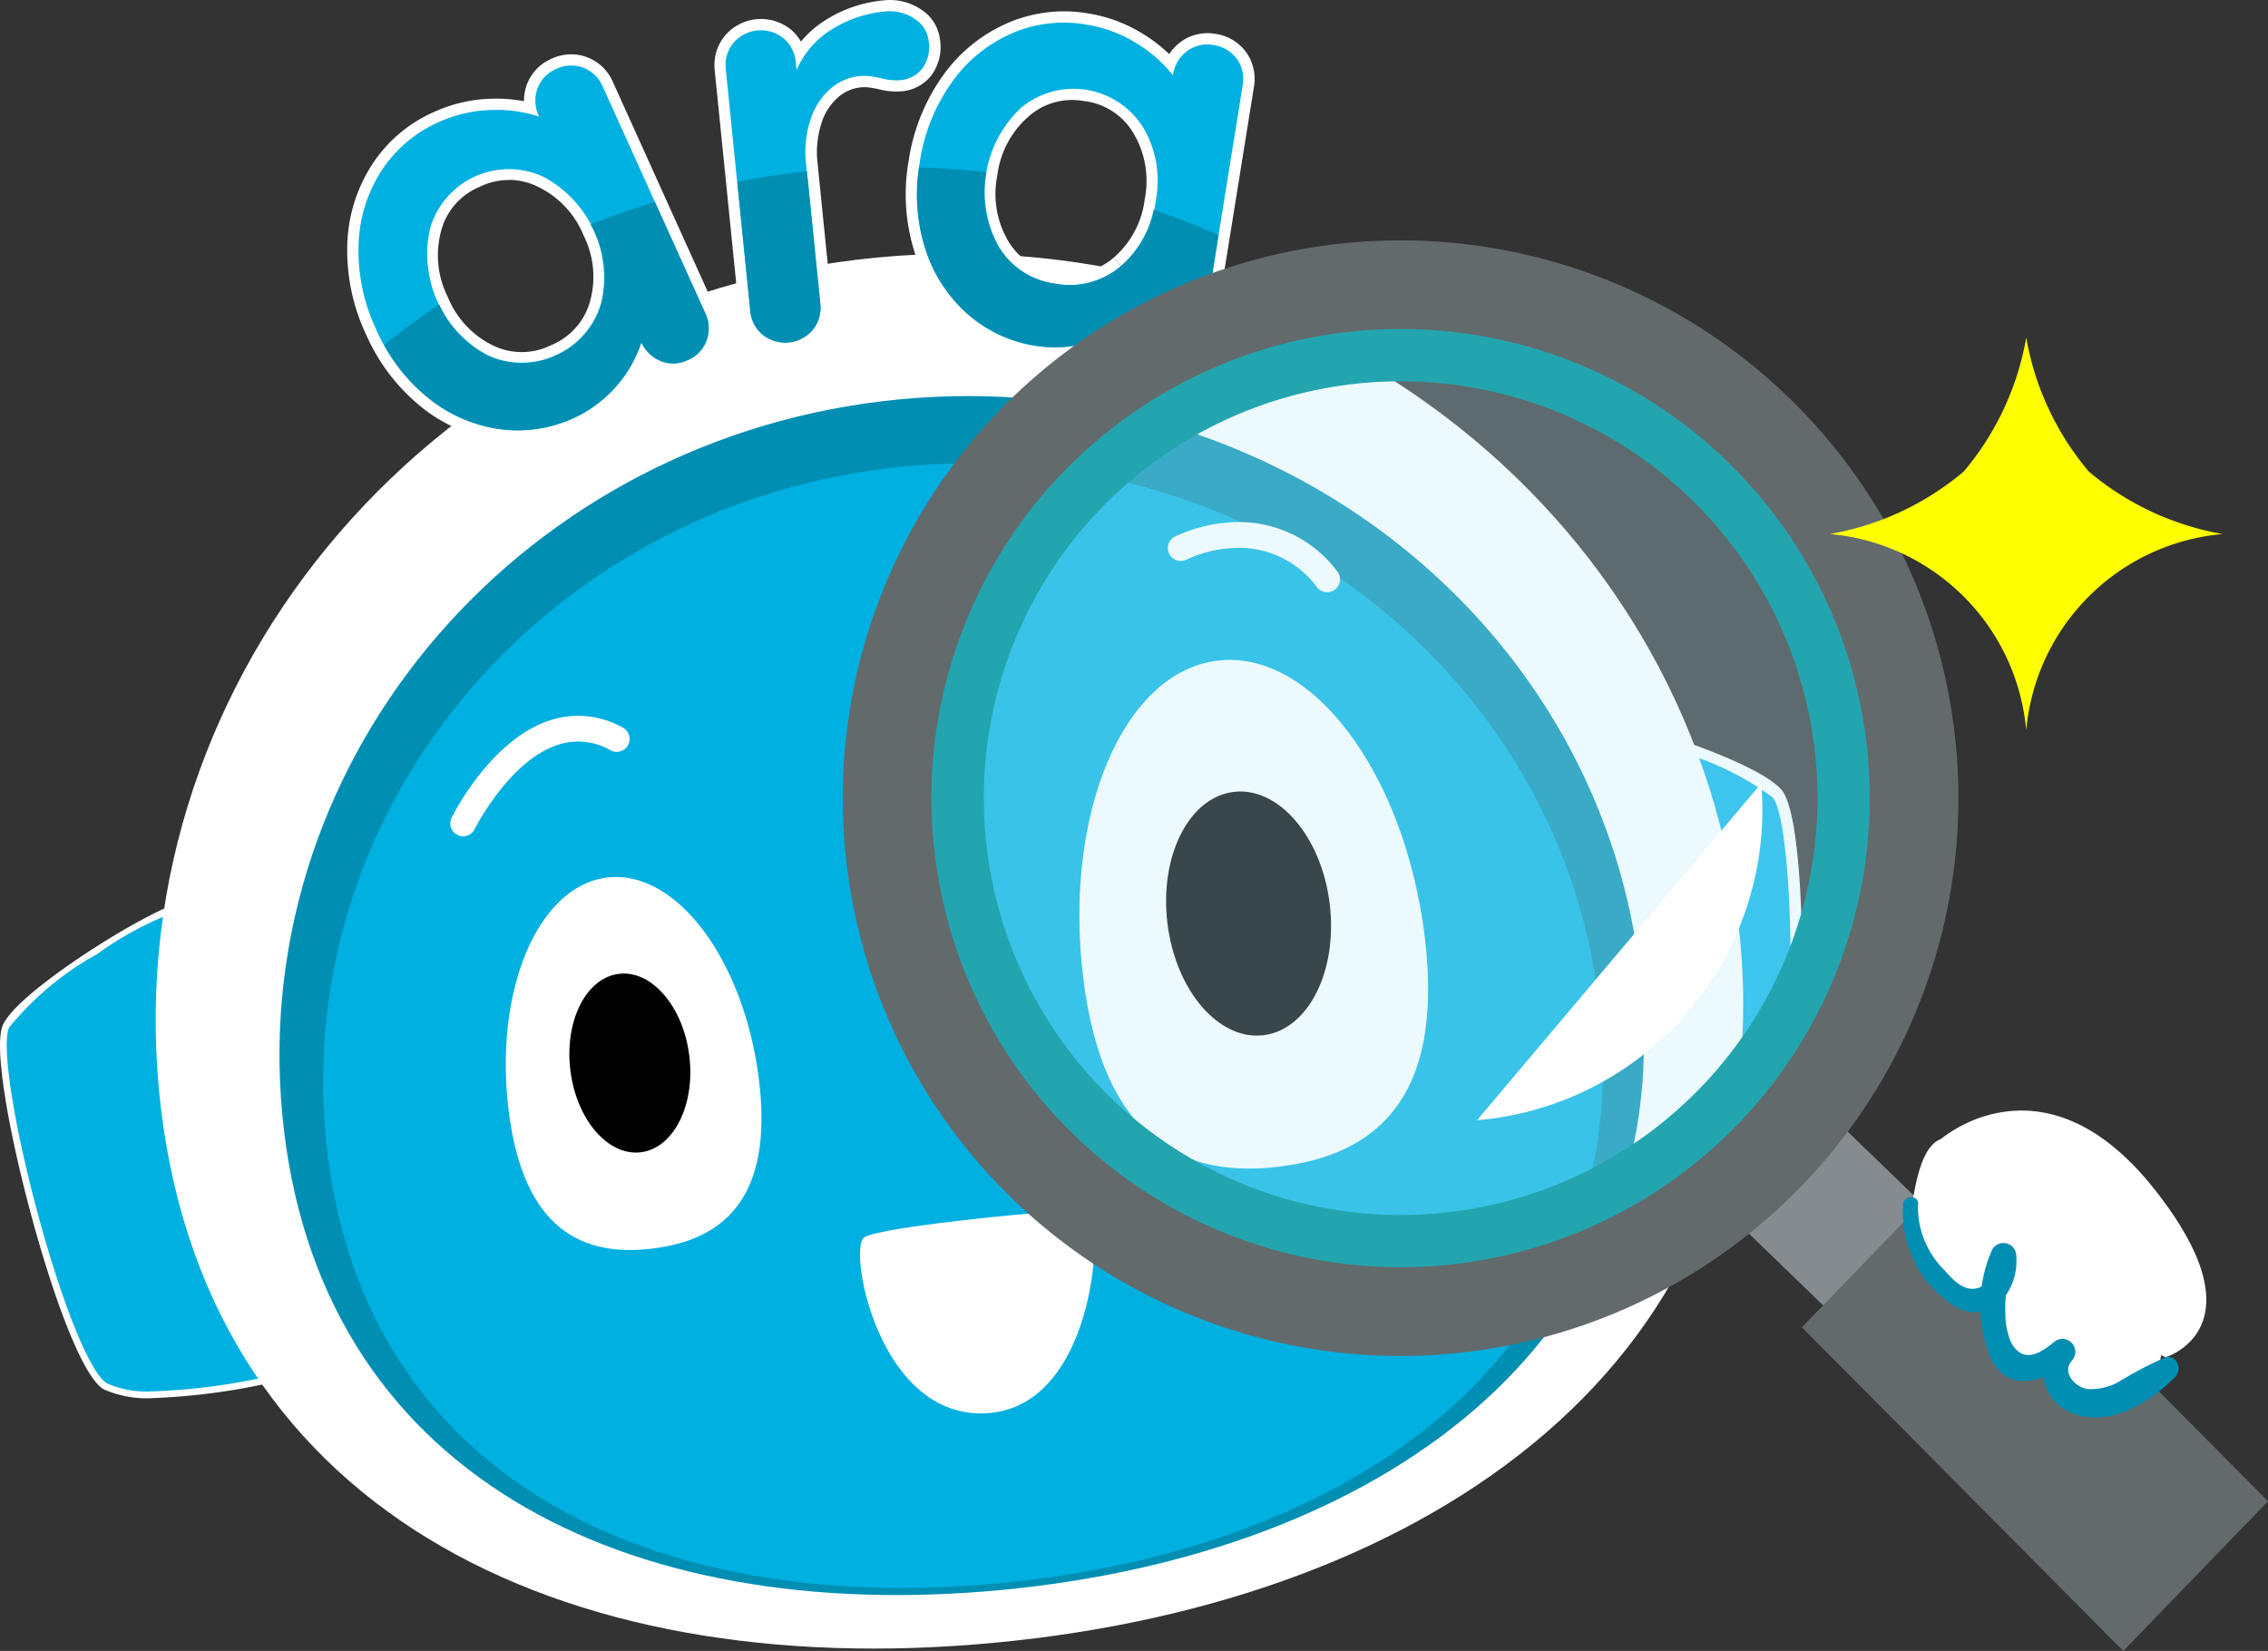 <svg xmlns="http://www.w3.org/2000/svg" width="100.473" height="73.141" viewBox="0 0 100.473 73.141">
  <rect x="0" y="0" width="100.473" height="73.141" fill="#333333" stroke="none"/>
  <g id="グループ_15360" data-name="グループ 15360" transform="translate(-130.851 -442)">
    <g id="グループ_15359" data-name="グループ 15359" transform="translate(-916.244 321.369)">
      <path id="パス_16693" data-name="パス 16693" d="M1072.932,123.626a1.549,1.549,0,0,1,.873.859l4.528,10.01a1.559,1.559,0,0,1,.067,1.211,1.494,1.494,0,0,1-.83.875,1.477,1.477,0,0,1-1.188.053,1.637,1.637,0,0,1-.874-.831,5.629,5.629,0,0,1-2.965,3.337,5.933,5.933,0,0,1-3.337.5,6.476,6.476,0,0,1-3.148-1.383,7.991,7.991,0,0,1-2.3-3.036,8.176,8.176,0,0,1-.779-3.738,6.376,6.376,0,0,1,1.01-3.278,5.784,5.784,0,0,1,2.518-2.151,6.027,6.027,0,0,1,2.316-.55,6.153,6.153,0,0,1,2.156.293l-.01-.023a1.557,1.557,0,0,1-.066-1.212,1.491,1.491,0,0,1,.83-.873,1.514,1.514,0,0,1,1.2-.058m.784,10.489a5.069,5.069,0,0,0-2.566-5.666,3.635,3.635,0,0,0-4.991,2.257,5.1,5.1,0,0,0,2.551,5.67,3.673,3.673,0,0,0,5-2.263" fill="#fff"/>
      <path id="パス_16693_-_アウトライン" data-name="パス 16693 - アウトライン" d="M1070.037,140.2a6.456,6.456,0,0,1-.9-.063,6.98,6.98,0,0,1-3.394-1.49,8.524,8.524,0,0,1-2.44-3.218,8.715,8.715,0,0,1-.823-3.959,6.873,6.873,0,0,1,1.089-3.533,6.268,6.268,0,0,1,2.733-2.336,6.5,6.5,0,0,1,2.5-.594,6.626,6.626,0,0,1,1.506.108,2.052,2.052,0,0,1,.121-.72,2,2,0,0,1,1.094-1.159,2.022,2.022,0,0,1,1.582-.07h0a2.038,2.038,0,0,1,1.154,1.124l4.521,10a2.07,2.07,0,0,1,.085,1.592,2.1,2.1,0,0,1-2.67,1.225l-.006,0a2.141,2.141,0,0,1-.543-.318,6.2,6.2,0,0,1-2.9,2.815A6.417,6.417,0,0,1,1070.037,140.2Zm-.95-14.2q-.121,0-.243.005a5.506,5.506,0,0,0-2.128.5l-.007,0a5.271,5.271,0,0,0-2.3,1.965,5.874,5.874,0,0,0-.93,3.02,7.711,7.711,0,0,0,.731,3.511l.007.015a7.523,7.523,0,0,0,2.156,2.846,5.979,5.979,0,0,0,2.906,1.277,5.418,5.418,0,0,0,3.053-.457l.006,0a4.832,4.832,0,0,0,1.719-1.307l.008-.009a4.816,4.816,0,0,0,.967-1.717.5.5,0,0,1,.445-.347h.031a.5.5,0,0,1,.454.29,1.134,1.134,0,0,0,.6.576.979.979,0,0,0,.783-.036l.028-.013a1,1,0,0,0,.552-.582,1.065,1.065,0,0,0-.045-.823l-.006-.014-4.528-10.01-.007-.017a1.034,1.034,0,0,0-.585-.576,1.018,1.018,0,0,0-.8.039l-.028.013a.994.994,0,0,0-.552.581,1.064,1.064,0,0,0,.045.824l.009.02.01.023a.5.5,0,0,1-.613.675A5.628,5.628,0,0,0,1069.087,126Zm1.12,11.229a3.924,3.924,0,0,1-1.714-.4,5.593,5.593,0,0,1-2.815-6.253A4.134,4.134,0,0,1,1071.37,128a5.566,5.566,0,0,1,2.829,6.25h0a4.276,4.276,0,0,1-3.988,2.974Zm-.567-8.623a2.949,2.949,0,0,0-1.292.3l-.024.011a2.906,2.906,0,0,0-1.682,1.927,4.121,4.121,0,0,0,.28,2.925c.005.011.01.021.015.032a4.11,4.11,0,0,0,1.995,2.134,2.912,2.912,0,0,0,2.565-.006l.027-.012a2.944,2.944,0,0,0,1.709-1.931h0a4.076,4.076,0,0,0-.276-2.908c-.005-.01-.01-.021-.014-.032a4.117,4.117,0,0,0-2.013-2.139A2.952,2.952,0,0,0,1069.64,128.6Z" fill="#fff"/>
      <path id="パス_16694" data-name="パス 16694" d="M1087.6,121.458a1.313,1.313,0,0,1,.633.98,1.608,1.608,0,0,1-.291,1.243,1.365,1.365,0,0,1-.941.5,2.563,2.563,0,0,1-.9-.092c-.054-.011-.173-.035-.36-.066a2.076,2.076,0,0,0-.589-.018,2.3,2.3,0,0,0-1.249.543,3.025,3.025,0,0,0-.894,1.357,4.621,4.621,0,0,0-.2,2.042l.619,6.124a1.556,1.556,0,0,1-.326,1.168,1.6,1.6,0,0,1-2.222.224,1.558,1.558,0,0,1-.553-1.079l-1.078-10.671a1.56,1.56,0,0,1,.326-1.168,1.6,1.6,0,0,1,2.222-.225,1.561,1.561,0,0,1,.553,1.081l.034.331a3.929,3.929,0,0,1,1.542-1.786,5.271,5.271,0,0,1,2.324-.8,1.988,1.988,0,0,1,1.349.308" fill="#fff"/>
      <path id="パス_16694_-_アウトライン" data-name="パス 16694 - アウトライン" d="M1081.851,136.315a2,2,0,0,1-1.286-.471,2.069,2.069,0,0,1-.729-1.417l-1.077-10.659a2.07,2.07,0,0,1,.432-1.535,2.1,2.1,0,0,1,2.936-.295,2.047,2.047,0,0,1,.451.535,4.411,4.411,0,0,1,1.09-.952,5.8,5.8,0,0,1,2.533-.87,2.489,2.489,0,0,1,1.679.387v0a1.824,1.824,0,0,1,.853,1.325,2.115,2.115,0,0,1-.384,1.614l-.013.017a1.874,1.874,0,0,1-1.286.682h-.005a3.051,3.051,0,0,1-1.052-.1c-.053-.011-.163-.032-.324-.059a1.58,1.58,0,0,0-.451-.014,1.8,1.8,0,0,0-.979.425,2.524,2.524,0,0,0-.744,1.131l0,.005a4.147,4.147,0,0,0-.178,1.821s0,.008,0,.013l.618,6.118a2.066,2.066,0,0,1-.432,1.536,2.188,2.188,0,0,1-1.649.765Zm-1.011-13.848a.991.991,0,0,0-.128.008l-.029,0a1,1,0,0,0-.709.376,1.066,1.066,0,0,0-.223.8s0,.009,0,.013l1.078,10.671v.013a1.064,1.064,0,0,0,.376.733,1,1,0,0,0,.77.227l.03,0a1,1,0,0,0,.708-.375,1.062,1.062,0,0,0,.223-.794l0-.014-.618-6.118a5.152,5.152,0,0,1,.221-2.253,3.526,3.526,0,0,1,1.041-1.579,2.792,2.792,0,0,1,1.522-.663,2.571,2.571,0,0,1,.73.022c.2.032.325.059.373.069l.037.009a2.056,2.056,0,0,0,.719.075.869.869,0,0,0,.587-.308,1.111,1.111,0,0,0,.194-.847q0-.016,0-.033a.818.818,0,0,0-.392-.607l.25-.419-.266.405a1.488,1.488,0,0,0-1.01-.23l-.017,0a4.794,4.794,0,0,0-2.1.721l-.005,0a3.412,3.412,0,0,0-1.346,1.559.5.5,0,0,1-.957-.147l-.034-.331v-.014a1.067,1.067,0,0,0-.376-.735A1,1,0,0,0,1080.84,122.467Z" fill="#fff"/>
      <path id="パス_16695" data-name="パス 16695" d="M1101.889,123.237a1.541,1.541,0,0,1,.253,1.195l-1.745,10.845a1.555,1.555,0,0,1-.615,1.045,1.491,1.491,0,0,1-1.175.271,1.468,1.468,0,0,1-1.02-.611,1.637,1.637,0,0,1-.271-1.175,5.628,5.628,0,0,1-4.314,1.147,5.94,5.94,0,0,1-3.058-1.426,6.466,6.466,0,0,1-1.862-2.891,7.982,7.982,0,0,1-.244-3.8,8.175,8.175,0,0,1,1.414-3.547,6.385,6.385,0,0,1,2.651-2.174,5.794,5.794,0,0,1,3.288-.4,6.045,6.045,0,0,1,2.234.82,6.137,6.137,0,0,1,1.637,1.434l0-.025a1.555,1.555,0,0,1,.615-1.045,1.491,1.491,0,0,1,1.175-.272,1.519,1.519,0,0,1,1.033.614m-5.134,9.182a4.578,4.578,0,0,0,1.544-2.9,4.626,4.626,0,0,0-.556-3.245,3.637,3.637,0,0,0-5.412-.872,5.1,5.1,0,0,0-1,6.138,3.429,3.429,0,0,0,2.509,1.654,3.466,3.466,0,0,0,2.913-.78" fill="#fff"/>
      <path id="パス_16695_-_アウトライン" data-name="パス 16695 - アウトライン" d="M1098.887,137.12a2.178,2.178,0,0,1-1.708-.849l0,0a2.132,2.132,0,0,1-.278-.566,6.2,6.2,0,0,1-3.973.747,6.426,6.426,0,0,1-3.312-1.545,6.97,6.97,0,0,1-2.008-3.116,8.515,8.515,0,0,1-.26-4.029,8.715,8.715,0,0,1,1.5-3.756,6.887,6.887,0,0,1,2.858-2.343,6.279,6.279,0,0,1,3.57-.441,6.514,6.514,0,0,1,2.415.887,6.609,6.609,0,0,1,1.2.921,2.054,2.054,0,0,1,.5-.533,1.993,1.993,0,0,1,1.553-.364,2.026,2.026,0,0,1,1.358.814l0,0a2.049,2.049,0,0,1,.337,1.572l-1.742,10.829a2.066,2.066,0,0,1-.812,1.374A1.991,1.991,0,0,1,1098.887,137.12ZM1098,135.7a.969.969,0,0,0,.671.4l.034.005a.992.992,0,0,0,.781-.18,1.062,1.062,0,0,0,.419-.71l0-.014,1.745-10.845,0-.019a1.046,1.046,0,0,0-.169-.805,1.023,1.023,0,0,0-.691-.409l-.029,0a.991.991,0,0,0-.781.181,1.062,1.062,0,0,0-.419.71l0,.014,0,.025a.5.5,0,0,1-.885.232,5.621,5.621,0,0,0-1.5-1.317,5.524,5.524,0,0,0-2.053-.754h-.007a5.28,5.28,0,0,0-3,.37,5.887,5.887,0,0,0-2.442,2,7.711,7.711,0,0,0-1.328,3.331l0,.016a7.513,7.513,0,0,0,.229,3.562,5.967,5.967,0,0,0,1.718,2.669,5.427,5.427,0,0,0,2.8,1.3h.006a4.834,4.834,0,0,0,2.155-.141l.012,0a4.8,4.8,0,0,0,1.754-.9.5.5,0,0,1,.808.464A1.134,1.134,0,0,0,1098,135.7Zm-3.5-1.934a4.01,4.01,0,0,1-.736-.068,3.9,3.9,0,0,1-2.86-1.893,5.6,5.6,0,0,1,1.1-6.769,4.136,4.136,0,0,1,6.172.995,5.12,5.12,0,0,1,.619,3.578,5.069,5.069,0,0,1-1.71,3.194l-.655-.755a4.072,4.072,0,0,0,1.375-2.579c0-.012,0-.024.006-.035a4.121,4.121,0,0,0-.5-2.894,2.934,2.934,0,0,0-2.157-1.428l-.026,0a2.9,2.9,0,0,0-2.468.68,4.127,4.127,0,0,0-1.382,2.6c0,.012,0,.023-.006.035a4.106,4.106,0,0,0,.486,2.88,2.909,2.909,0,0,0,2.142,1.411l.029,0a2.95,2.95,0,0,0,2.493-.667l.653.757A3.942,3.942,0,0,1,1094.5,133.761Z" fill="#fff"/>
      <path id="パス_69576" data-name="パス 69576" d="M1097.911,187.171s26.194-15.854,25.935-18.267-5.773-10.081-6.117-12.322a7.278,7.278,0,0,1,.776-4.221s-6.29-8.013-4.825-9.478" fill="#e1e7ec"/>
      <path id="パス_69577" data-name="パス 69577" d="M1121.888,164.536c-1.709-3.032-3.944-6.553-4.159-7.953a5.874,5.874,0,0,1-.066-.825,6.9,6.9,0,0,1,.159-1.5,8.055,8.055,0,0,1,.346-1.156,6.987,6.987,0,0,1,.289-.656c.03-.059.047-.09.047-.09s-6.29-8.013-4.825-9.477" fill="#fff"/>
      <path id="パス_69577_-_アウトライン" data-name="パス 69577 - アウトライン" d="M1121.888,164.93a.394.394,0,0,1-.343-.2c-.4-.71-.836-1.458-1.257-2.181-1.426-2.448-2.773-4.761-2.948-5.906a6.308,6.308,0,0,1-.071-.88,7.3,7.3,0,0,1,.168-1.583,8.436,8.436,0,0,1,.363-1.214c.088-.23.173-.42.24-.561-.432-.563-1.7-2.241-2.831-4.023a21.022,21.022,0,0,1-1.76-3.254c-.5-1.236-.511-2.061-.049-2.523a.394.394,0,1,1,.557.557c-.116.116-.566.89,1.917,4.8,1.363,2.145,2.924,4.138,2.939,4.158a.394.394,0,0,1,.036.432s-.016.03-.042.08a6.59,6.59,0,0,0-.272.618,7.636,7.636,0,0,0-.329,1.1,6.493,6.493,0,0,0-.15,1.409,5.507,5.507,0,0,0,.061.768c.153,1,1.524,3.352,2.851,5.629.422.725.859,1.475,1.262,2.19a.394.394,0,0,1-.343.587Z"/>
      <path id="パス_69578" data-name="パス 69578" d="M1118.18,173.868c-.474-1.214-2.209-20.562-1.822-21.228s8.256,1.739,9.469,3.153,1.161,15.176-.325,16.575S1118.18,173.868,1118.18,173.868Z" fill="#06b4ea"/>
      <path id="パス_69578_-_アウトライン" data-name="パス 69578 - アウトライン" d="M1118,174.131l-.066-.168c-.262-.671-.832-6.116-1.251-10.891-.234-2.669-.424-5.151-.534-6.988-.2-3.27-.086-3.46-.02-3.573.125-.216.412-.243.648-.243a20.349,20.349,0,0,1,4.851,1.18c1.078.372,3.664,1.33,4.391,2.178.791.923.945,5.755.912,8.465-.015,1.231-.147,7.424-1.256,8.468-1.542,1.451-7.253,1.566-7.5,1.571Zm-1.422-21.33c-.089.587.1,4.252.638,10.4.452,5.124.929,9.41,1.155,10.405,1.025-.034,5.7-.25,6.95-1.424.591-.556,1.041-3.886,1.093-8.1.05-4.048-.288-7.539-.787-8.121a12.5,12.5,0,0,0-4.166-2.025,19.659,19.659,0,0,0-4.682-1.151A.992.992,0,0,0,1116.582,152.8Z" fill="#fff"/>
      <path id="パス_69579" data-name="パス 69579" d="M1059.241,181.7c.16-1.294-2.934-20.471-3.474-21.021s-7.571,3.723-8.4,5.393,2.62,14.993,4.406,15.982S1059.241,181.7,1059.241,181.7Z" fill="#00b0e1"/>
      <path id="パス_69579_-_アウトライン" data-name="パス 69579 - アウトライン" d="M1053.877,182.571h0a4.71,4.71,0,0,1-2.173-.382c-1-.555-2.338-4.408-3.255-7.828-.935-3.488-1.672-7.424-1.213-8.351.532-1.075,3.207-2.851,4.014-3.369,1.67-1.073,3.664-2.156,4.354-2.156a.364.364,0,0,1,.271.094c.067.068.223.227.833,3.411.347,1.807.775,4.258,1.207,6.9.772,4.723,1.563,10.127,1.475,10.832l-.013.1-.1.024A28.822,28.822,0,0,1,1053.877,182.571Zm1.727-21.786a14.338,14.338,0,0,0-4.192,2.108,13.379,13.379,0,0,0-3.907,3.25c-.356.719.163,4.143,1.234,8.141,1.114,4.159,2.364,7.23,3.11,7.644a4.445,4.445,0,0,0,2.028.344,27.888,27.888,0,0,0,5.221-.688c.007-.878-.591-5.2-1.465-10.559a93.825,93.825,0,0,0-1.971-10.233A.194.194,0,0,0,1055.6,160.784Z" fill="#fff"/>
      <path id="パス_69580" data-name="パス 69580" d="M1054.135,168.892c1.748,18.531,17.676,26.343,37.02,24.518s34.778-12.6,33.03-31.126-18.847-32.073-38.19-30.248S1052.387,150.362,1054.135,168.892Z" fill="#fff"/>
      <path id="パス_69581" data-name="パス 69581" d="M1059.6,170c1.5,15.928,15.194,22.643,31.821,21.075s29.893-10.827,28.39-26.755-16.2-27.568-32.826-26S1058.1,154.072,1059.6,170Z" fill="#008eb2"/>
      <path id="パス_69582" data-name="パス 69582" d="M1061.525,171.006c1.409,14.939,14.25,21.237,29.844,19.766s28.037-10.155,26.628-25.094-15.193-25.856-30.788-24.385S1060.115,156.067,1061.525,171.006Z" fill="#00b0e1"/>
      <g id="グループ_15357" data-name="グループ 15357">
        <path id="パス_69583" data-name="パス 69583" d="M1069.628,169.834c.658,5.323,3.322,6.489,6.384,6.111s5.363-2.158,4.705-7.481-3.673-9.333-6.735-8.955S1068.971,164.51,1069.628,169.834Z" fill="#fff"/>
        <ellipse id="楕円形_26891" data-name="楕円形 26891" cx="2.654" cy="3.982" rx="2.654" ry="3.982" transform="translate(1071.875 164.101) rotate(-7.042)"/>
      </g>
      <path id="パス_69584" data-name="パス 69584" d="M1067.612,157.681a.57.57,0,0,1-.511-.821c.069-.141,1.73-3.469,4.368-4.319a4,4,0,0,1,3.216.326.57.57,0,1,1-.537,1.006,2.863,2.863,0,0,0-2.326-.247c-2.177.7-3.683,3.708-3.7,3.738A.571.571,0,0,1,1067.612,157.681Z" fill="#fff"/>
      <g id="グループ_15358" data-name="グループ 15358">
        <path id="パス_69585" data-name="パス 69585" d="M1095.086,163.977c.9,7.261,4.53,8.851,8.706,8.336s7.314-2.943,6.417-10.2-5.009-12.728-9.186-12.213S1094.189,156.717,1095.086,163.977Z" fill="#fff"/>
        <ellipse id="楕円形_26892" data-name="楕円形 26892" cx="3.62" cy="5.43" rx="3.62" ry="5.43" transform="translate(1098.149 156.159) rotate(-7.042)"/>
      </g>
      <path id="パス_69586" data-name="パス 69586" d="M1095.264,174.229c-.5-.078-9.177.713-9.893,1.227s.65,8.147,5.51,7.78S1096.02,174.347,1095.264,174.229Z" fill="#fff"/>
      <path id="パス_69587" data-name="パス 69587" d="M1105.888,146.867a.569.569,0,0,1-.448-.216,4.271,4.271,0,0,0-3.76-1.739,5.54,5.54,0,0,0-2.014.506.57.57,0,0,1-.525-1.012,6.7,6.7,0,0,1,2.473-.632,5.415,5.415,0,0,1,4.72,2.17.57.57,0,0,1-.447.924Z" fill="#fff"/>
      <path id="パス_16693-2" data-name="パス 16693" d="M1072.932,123.626a1.549,1.549,0,0,1,.873.859l4.528,10.01a1.559,1.559,0,0,1,.067,1.211,1.494,1.494,0,0,1-.83.875,1.477,1.477,0,0,1-1.188.053,1.637,1.637,0,0,1-.874-.831,5.629,5.629,0,0,1-2.965,3.337,5.933,5.933,0,0,1-3.337.5,6.476,6.476,0,0,1-3.148-1.383,7.991,7.991,0,0,1-2.3-3.036,8.176,8.176,0,0,1-.779-3.738,6.376,6.376,0,0,1,1.01-3.278,5.784,5.784,0,0,1,2.518-2.151,6.027,6.027,0,0,1,2.316-.55,6.153,6.153,0,0,1,2.156.293l-.01-.023a1.557,1.557,0,0,1-.066-1.212,1.491,1.491,0,0,1,.83-.873,1.514,1.514,0,0,1,1.2-.058m.784,10.489a5.069,5.069,0,0,0-2.566-5.666,3.635,3.635,0,0,0-4.991,2.257,5.1,5.1,0,0,0,2.551,5.67,3.673,3.673,0,0,0,5-2.263" fill="#00b0e1"/>
      <path id="パス_16694-2" data-name="パス 16694" d="M1087.6,121.458a1.313,1.313,0,0,1,.633.98,1.608,1.608,0,0,1-.291,1.243,1.365,1.365,0,0,1-.941.5,2.563,2.563,0,0,1-.9-.092c-.054-.011-.173-.035-.36-.066a2.076,2.076,0,0,0-.589-.018,2.3,2.3,0,0,0-1.249.543,3.025,3.025,0,0,0-.894,1.357,4.621,4.621,0,0,0-.2,2.042l.619,6.124a1.556,1.556,0,0,1-.326,1.168,1.6,1.6,0,0,1-2.222.224,1.558,1.558,0,0,1-.553-1.079l-1.078-10.671a1.56,1.56,0,0,1,.326-1.168,1.6,1.6,0,0,1,2.222-.225,1.561,1.561,0,0,1,.553,1.081l.034.331a3.929,3.929,0,0,1,1.542-1.786,5.271,5.271,0,0,1,2.324-.8,1.988,1.988,0,0,1,1.349.308" fill="#00b0e1"/>
      <path id="パス_16695-2" data-name="パス 16695" d="M1101.889,123.237a1.541,1.541,0,0,1,.253,1.195l-1.745,10.845a1.555,1.555,0,0,1-.615,1.045,1.491,1.491,0,0,1-1.175.271,1.468,1.468,0,0,1-1.02-.611,1.637,1.637,0,0,1-.271-1.175,5.628,5.628,0,0,1-4.314,1.147,5.94,5.94,0,0,1-3.058-1.426,6.466,6.466,0,0,1-1.862-2.891,7.982,7.982,0,0,1-.244-3.8,8.175,8.175,0,0,1,1.414-3.547,6.385,6.385,0,0,1,2.651-2.174,5.794,5.794,0,0,1,3.288-.4,6.045,6.045,0,0,1,2.234.82,6.137,6.137,0,0,1,1.637,1.434l0-.025a1.555,1.555,0,0,1,.615-1.045,1.491,1.491,0,0,1,1.175-.272,1.519,1.519,0,0,1,1.033.614m-5.134,9.182a4.578,4.578,0,0,0,1.544-2.9,4.626,4.626,0,0,0-.556-3.245,3.637,3.637,0,0,0-5.412-.872,5.1,5.1,0,0,0-1,6.138,3.429,3.429,0,0,0,2.509,1.654,3.466,3.466,0,0,0,2.913-.78" fill="#00b0e1"/>
      <path id="パス_16696" data-name="パス 16696" d="M1066.055,138.253a6.457,6.457,0,0,0,3.148,1.383,5.941,5.941,0,0,0,3.337-.5,5.637,5.637,0,0,0,2.966-3.336,1.632,1.632,0,0,0,.873.829,1.468,1.468,0,0,0,1.188-.052,1.494,1.494,0,0,0,.831-.874,1.565,1.565,0,0,0-.066-1.212l-2.224-4.912c-.971.293-1.92.63-2.85,1,.048.094.1.174.148.272a4.582,4.582,0,0,1,.31,3.266,3.466,3.466,0,0,1-2,2.257,3.429,3.429,0,0,1-3,.006,4.562,4.562,0,0,1-2.165-2.261q-1.261.848-2.434,1.793a7.717,7.717,0,0,0,1.94,2.338" fill="#008eb2"/>
      <path id="パス_16697" data-name="パス 16697" d="M1080.887,135.46a1.6,1.6,0,0,0,2.222-.225,1.556,1.556,0,0,0,.326-1.168l-.591-5.842a.958.958,0,0,0-.107.007c-1.009.11-2,.266-2.978.454l.575,5.7a1.554,1.554,0,0,0,.553,1.078" fill="#008eb2"/>
      <path id="パス_16698" data-name="パス 16698" d="M1088.081,131.639a6.459,6.459,0,0,0,1.863,2.891,5.931,5.931,0,0,0,3.058,1.425,5.633,5.633,0,0,0,4.314-1.146,1.636,1.636,0,0,0,.27,1.175,1.471,1.471,0,0,0,1.02.611,1.492,1.492,0,0,0,1.175-.272,1.558,1.558,0,0,0,.615-1.044l.683-4.238c-.938-.413-1.9-.781-2.877-1.114a4.458,4.458,0,0,1-1.449,2.49,3.467,3.467,0,0,1-2.913.781,3.429,3.429,0,0,1-2.509-1.654,4.609,4.609,0,0,1-.545-3.23.362.362,0,0,1,.013-.054c-.984-.113-1.98-.18-2.984-.211a7.9,7.9,0,0,0,.265,3.589" fill="#008eb2"/>
      <g id="グループ_5241" data-name="グループ 5241">
        <circle id="楕円形_203" data-name="楕円形 203" cx="20.311" cy="20.311" r="20.311" transform="translate(1088.714 135.677)" fill="#c3edf8" opacity="0.3" style="isolation: isolate"/>
        <g id="グループ_5240" data-name="グループ 5240">
          <g id="グループ_5239" data-name="グループ 5239">
            <g id="グループ_5238" data-name="グループ 5238">
              <g id="グループ_5237" data-name="グループ 5237">
                <g id="グループ_5236" data-name="グループ 5236">
                  <rect id="長方形_1155" data-name="長方形 1155" width="6.291" height="6.709" transform="translate(1123.283 174.037) rotate(-45.966)" fill="#858b8e"/>
                  <g id="グループ_5235" data-name="グループ 5235">
                    <path id="パス_16628" data-name="パス 16628" d="M1126.909,173.168v0a24.712,24.712,0,1,0-34.943.592A24.711,24.711,0,0,0,1126.91,173.166Zm-3.017-2.914a20.515,20.515,0,0,1-29.009.487h0a20.518,20.518,0,1,1,29.012-.488Z" fill="#636a6c"/>
                    <path id="パス_16629" data-name="パス 16629" d="M1094.7,170.934a20.783,20.783,0,1,0-.5-29.39,20.782,20.782,0,0,0,.5,29.39Zm27.72-2.107h0a18.466,18.466,0,0,1-26.112.441h0a18.467,18.467,0,1,1,26.113-.44Z" fill="#23a5af"/>
                    <path id="パス_16630" data-name="パス 16630" d="M1112.529,170.26a13.806,13.806,0,0,0,12.591-14.923l-12.592,14.924Z" fill="#fff"/>
                  </g>
                  <path id="長方形_1156" data-name="長方形 1156" d="M1147.569,187.14l-6.413,6.633-14.237-14.338,6.413-6.633Z" fill="#636a6c"/>
                </g>
              </g>
            </g>
          </g>
        </g>
      </g>
      <path id="パス_69588" data-name="パス 69588" d="M1142.515,173.29c-4.788-6.029-9.217-2.379-9.429-2.2-.608.236-1.066,1.089-1.353,3.43a3.489,3.489,0,0,0,3.071,3.861l.027,0a3.454,3.454,0,0,0,.733,0,2.368,2.368,0,0,0-.083.388,2.44,2.44,0,0,0,2.158,2.693,2.407,2.407,0,0,0,.6-.017,2.435,2.435,0,0,0,4.594-.78l.187.1S1147.422,179.469,1142.515,173.29Z" fill="#fff"/>
      <path id="パス_16632" data-name="パス 16632" d="M1132.073,174.007c.034-.439-.612-.447-.669-.028a4.966,4.966,0,0,0,2.2,4.477c1.614,1,2.951-.592,2.812-2.185a.569.569,0,0,0-1.106-.19,6.105,6.105,0,0,0-.066,4.619c.749,1.749,2.464,1.151,3.629.217l-.785-.831a1.982,1.982,0,0,0,.9,3.183c1.627.584,3.377-.53,4.481-1.648.325-.328.043-1.011-.456-.851a17.349,17.349,0,0,0-2.091,1.1,2.545,2.545,0,0,1-1.352.3c-.506-.067-1.16-.715-.7-1.248a.572.572,0,0,0-.785-.831c-.635.523-1.368.958-1.892.026a3.082,3.082,0,0,1-.256-1.223,5.328,5.328,0,0,1,.452-2.474l-1.106-.19c.044.586.017,1.4-.7,1.492-.556.074-1.005-.43-1.344-.812a3.937,3.937,0,0,1-1.178-2.9Z" fill="#008eb2"/>
      <path id="パス_69589" data-name="パス 69589" d="M1139.627,141.52a12.526,12.526,0,0,1-2.769-5.933,12.521,12.521,0,0,1-2.769,5.934,12.531,12.531,0,0,1-5.932,2.769,9.581,9.581,0,0,1,8.7,8.7,9.581,9.581,0,0,1,8.7-8.7A12.53,12.53,0,0,1,1139.627,141.52Z" fill="#ff0"/>
    </g>
  </g>
</svg>
